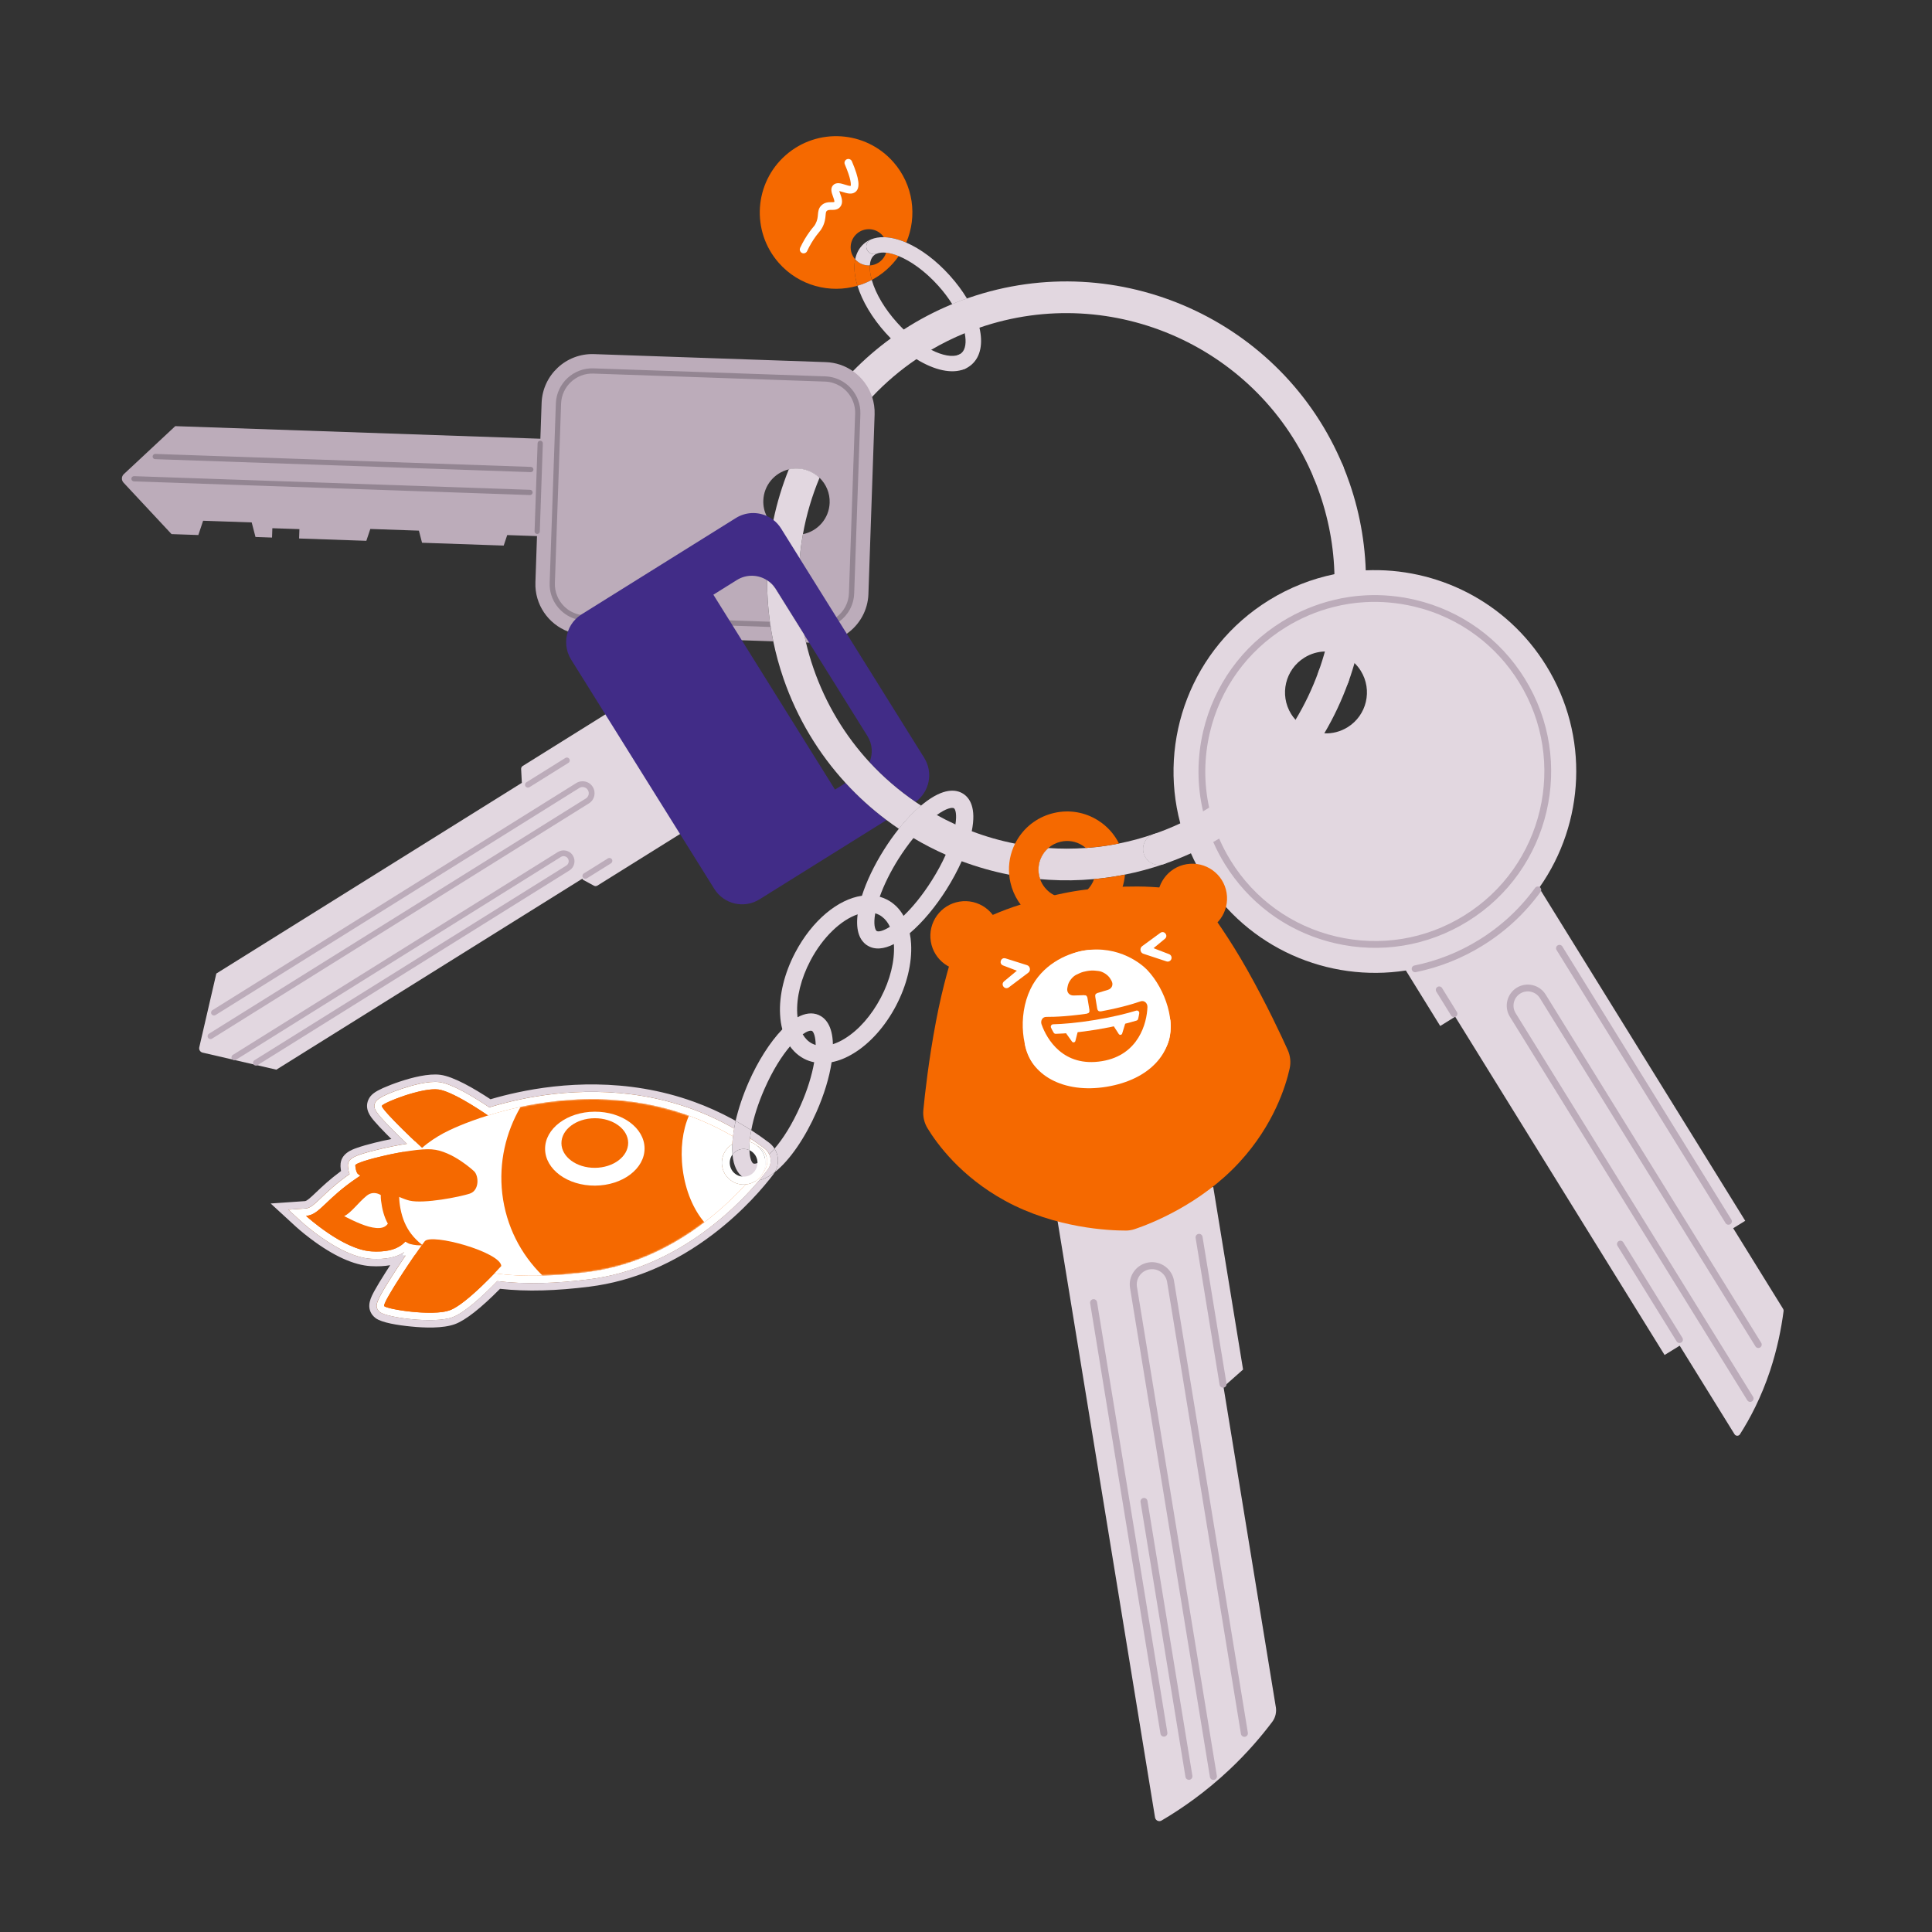 <?xml version="1.0" encoding="UTF-8"?><svg id="Layer_2" xmlns="http://www.w3.org/2000/svg" xmlns:xlink="http://www.w3.org/1999/xlink" viewBox="0 0 1278 1278"><rect x="0" y="0" width="1278" height="1278" fill="#333333" stroke="none"/><defs><style>.cls-1{fill:#412c87;}.cls-1,.cls-2,.cls-3,.cls-4,.cls-5,.cls-6,.cls-7{stroke-width:0px;}.cls-8{clip-path:url(#clippath);}.cls-2{fill:none;}.cls-9{mask:url(#mask);}.cls-3{fill:#938592;}.cls-4{fill:#f56900;}.cls-5{fill:#e2d7e0;}.cls-6{fill:#fff;}.cls-7{fill:#bcacba;}</style><mask id="mask" x="264.03" y="727.06" width="242.76" height="116.82" maskUnits="userSpaceOnUse"><g id="mask0_605_1076"><path class="cls-6" d="M264.9,799.55c-5.05-26.44,12.8-41.4,28.33-49.87,15.52-8.48,122.62-55.06,213.56,17.04,0,0-43.38,65.24-117.97,74.67-62.65,7.92-88.3-4.9-101.53-12.55-12.63-7.31-19.72-15.38-22.38-29.28h0Z"/></g></mask><clipPath id="clippath"><rect class="cls-2" x="605.95" y="582.48" width="245.6" height="232.83" transform="translate(-103.96 127.82) rotate(-9.36)"/></clipPath></defs><g id="Layer_1-2"><path class="cls-2" d="M268.93,827.15c-.43.34-.87.66-1.32.96l-1.76,2.33,2.47-.04c.65-.95,1.28-1.88,1.89-2.76-.44-.17-.87-.29-1.28-.49ZM0,0v1278h1278V0H0ZM511.64,776.72c-6.24,8.23-19.7,24.3-39.8,39.6-25.51,19.44-53.04,31.15-81.78,34.78-10.9,1.38-21.28,2.22-30.93,2.48-10.09.29-19.6-.07-28.37-1.04-12.8,12.94-22.81,20.78-29.84,23.38-7.95,2.91-20.21,2.46-29.11,1.55-8.4-.81-19.27-2.47-23.38-5.57-.79-.6-1.51-1.3-2.13-2.08-4.23-5.72-.88-11.78,1.55-16.23,1.68-3.04,4.1-7.05,7.19-11.9.99-1.58,2.03-3.17,3.07-4.77-3.81.68-8.07.89-12.75.63-11.32-.64-24.76-6.73-39.99-18.2-5.68-4.28-9.41-7.73-9.58-7.86l-16.75-15.39,22.67-1.57c1.34-.12,3.57-2.18,7.4-5.82,3.89-3.71,8.95-8.51,16.48-14.08-.22-1.37-.32-2.57-.37-3.41l.02-.07.02-.03c-.23-7.93,7.54-10.66,10.87-11.82,3.02-1.06,7.1-2.26,11.78-3.4,3.64-.93,7.34-1.72,10.98-2.44-1.31-1.31-2.6-2.6-3.85-3.87-3.17-3.23-5.66-5.91-7.39-7.94-2.39-2.76-6.77-7.95-3.97-14.18,1.55-3.5,4.59-5.4,9.59-7.71,3.2-1.42,7.18-2.97,11.26-4.32,7.9-2.63,18.97-5.52,26.82-4.45,8.7,1.17,22.1,8.92,33.09,16.15,5.88-1.73,11.89-3.24,17.89-4.52,28.56-6.12,72.01-9.99,116.7,6.2,8.76,3.17,17.34,7.02,25.65,11.54.65.37,1.29.69,1.92,1.08-.38,1.73-.72,3.41-1.01,5.08-9.09-5.19-18.52-9.56-28.23-13.08-43.6-15.81-86.06-12.03-113.99-6.05-6.62,1.41-13.27,3.13-19.74,5.1-9.33-6.27-24.28-15.51-32.94-16.67-7.3-1-18.56,2.24-24.63,4.27-16.12,5.37-17.4,8.19-17.94,9.39-1.55,3.51.08,6.15,10.43,16.68,3.46,3.53,7.21,7.2,10.61,10.44-6.25.93-13.29,2.36-20.08,4.05-14.33,3.53-19.08,5.56-18.95,10.36.03.71.18,3.23,1.09,5.61-8.84,6.23-14.49,11.59-18.74,15.64-5.04,4.82-7.4,6.94-10.41,7.14l-11.34.79,8.38,7.68c.14.14,3.7,3.43,9.2,7.57,9.91,7.47,24.46,16.53,37.3,17.23,9.45.54,16.61-.92,22-4.56l-1.76,2.33,2.47-.04c-2.9,4.28-6.13,9.19-9.15,13.93-10.67,16.79-11.27,19.4-8.92,22.54.31.44.69.8,1.12,1.13,4.75,3.58,35.86,7.72,47.85,3.34,8.18-3.01,20.35-14.3,29.69-23.93,9.24,1.15,19.31,1.57,30.08,1.27,9.47-.23,19.73-1.08,30.45-2.43,27.89-3.51,54.62-14.9,79.44-33.81,14.91-11.35,26.11-23.17,33.29-31.69,2.26-2.69,4.13-5.06,5.58-6.99,2.29-3.03,2.58-6.95,1.07-10.19-.66-1.46-1.68-2.79-3.07-3.84-3.13-2.36-6.34-4.61-9.6-6.75.17-1.72.47-3.51.8-5.35,3.99,2.56,7.89,5.3,11.74,8.2l.03.02c1.49,1.12,2.69,2.47,3.63,3.94,2.91,4.64,3.09,10.66.22,15.54-.28.48-.58.93-.93,1.39ZM268.93,827.15c-.43.34-.87.66-1.32.96l-1.76,2.33,2.47-.04c.65-.95,1.28-1.88,1.89-2.76-.44-.17-.87-.29-1.28-.49Z"/><path class="cls-5" d="M875.79,456.02c-3.57-2.69-5.15-7.48-3.55-11.91,13.79-38.33,14.05-79,.74-117.58-1.21-3.51-2.52-6.96-3.92-10.35-2.21-5.35.32-11.48,5.67-13.68,5.34-2.22,11.46.33,13.68,5.66,1.56,3.78,3.03,7.63,4.37,11.55,14.67,42.53,14.37,89.24-.83,131.5-1.96,5.44-7.96,8.26-13.4,6.31-1.01-.37-1.94-.87-2.76-1.49Z"/><path class="cls-5" d="M1170.9,906.68c4.75-14.38,7.42-27.87,8.93-39.45.07-.47-.04-.96-.31-1.4l-33.03-53.37,7.96-4.91-135.06-218.2-.03-.02-1.22-2.01c.14-.18.25-.33.36-.53,29.66-42.27,33.14-99.87,4.25-146.55-26.31-42.52-72.63-65.04-119.28-62.97-6.94.29-13.89,1.13-20.81,2.56-14.91,3.06-29.58,8.76-43.29,17.24-51.13,31.66-73.36,92.29-58.62,147.55,1.79,6.7,4.11,13.36,7.04,19.84,2.39,5.43,5.21,10.77,8.43,15.97,29.04,46.91,82.47,69.51,133.75,61.55l22.72,36.71,9.46-5.88.02-.03.43-.24.06.13,138.45,223.65,9.99-6.16,36.26,58.55c.81,1.33,2.74,1.38,3.59.09,6.75-10.57,14.09-24.49,19.95-42.1ZM876.04,485.1c-7.16-.28-14.1-3.41-19.06-8.96-1.06-1.16-2.05-2.47-2.91-3.84-7.85-12.72-3.94-29.41,8.8-37.29,4.22-2.62,8.88-3.94,13.53-4.06,7.18-.19,14.29,2.51,19.59,7.67,1.57,1.5,2.98,3.21,4.17,5.15,7.88,12.74,3.96,29.43-8.77,37.31-4.8,2.95-10.12,4.25-15.35,4.02Z"/><path class="cls-7" d="M1008.65,448.94c-16.41-26.48-42.14-45.02-72.45-52.14-10.95-2.57-22-3.56-32.89-2.99-7.11.36-14.16,1.37-21.04,3.08-11.95,2.88-23.47,7.65-34.18,14.28-26.49,16.36-45,42.12-52.16,72.43-4.18,17.74-4.14,35.81-.13,53.04,1.6,6.96,3.86,13.74,6.75,20.34,2.2,5.04,4.78,9.96,7.75,14.73,7.76,12.52,17.58,23.26,29.01,31.87,12.74,9.59,27.47,16.5,43.43,20.27,30.33,7.14,61.62,2.04,88.11-14.36,54.69-33.81,71.66-105.85,37.8-160.53ZM968.48,605.67c-25.47,15.76-55.53,20.66-84.7,13.79-29.14-6.85-53.9-24.65-69.66-50.12-2.92-4.73-5.49-9.61-7.64-14.61-2.87-6.67-5.1-13.54-6.64-20.54-3.54-16.15-3.43-33.02.46-49.57,6.87-29.17,24.69-53.91,50.17-69.67,9.87-6.1,20.44-10.57,31.39-13.36,6.91-1.8,14.01-2.89,21.19-3.28,10.64-.6,21.43.36,32.11,2.85,15.39,3.62,29.51,10.26,41.76,19.49,10.99,8.28,20.46,18.59,27.9,30.63,32.55,52.57,16.25,121.85-36.35,154.38Z"/><path class="cls-7" d="M960.46,672.38c-.21-.16-.41-.37-.56-.61l-9.79-15.82c-.65-1.06-.33-2.44.72-3.09,1.06-.65,2.45-.33,3.09.73l9.79,15.82c.65,1.06.33,2.44-.72,3.09-.81.5-1.81.43-2.53-.11Z"/><path class="cls-7" d="M1109.64,887.94c-.22-.16-.41-.37-.56-.61l-39.12-63.2c-.65-1.06-.33-2.44.72-3.09,1.06-.65,2.43-.34,3.09.72l39.12,63.2c.65,1.06.33,2.44-.72,3.09-.81.5-1.81.43-2.53-.11Z"/><path class="cls-7" d="M1142.03,809.71c-.21-.16-.41-.36-.56-.61l-111.81-180.66c-.65-1.06-.33-2.44.72-3.09,1.05-.65,2.43-.35,3.09.72l111.81,180.66c.65,1.06.33,2.44-.72,3.09-.81.5-1.81.43-2.53-.11Z"/><path class="cls-7" d="M1156.38,926.89c-.21-.16-.41-.36-.56-.61l-157.05-253.72c-4.04-6.53-2.01-15.13,4.51-19.17,3.16-1.96,6.9-2.57,10.52-1.72,3.61.86,6.69,3.07,8.65,6.23l142.57,230.35c.65,1.06.33,2.44-.72,3.09-1.05.65-2.43.34-3.09-.72l-142.58-230.35c-1.33-2.15-3.42-3.65-5.86-4.22-2.46-.58-4.99-.16-7.13,1.16-4.43,2.74-5.79,8.57-3.06,12.99l157.05,253.72c.65,1.06.33,2.44-.72,3.09-.81.5-1.81.43-2.53-.11Z"/><path class="cls-7" d="M934.72,642.66c-.42-.32-.73-.79-.85-1.34-.24-1.21.54-2.4,1.75-2.65,15.14-3.08,29.54-8.8,42.79-17,14.59-9.03,27.05-20.58,37.03-34.33.73-1,2.15-1.22,3.15-.49.98.73,1.2,2.13.48,3.12-10.32,14.21-23.21,26.17-38.3,35.51-13.71,8.49-28.6,14.4-44.25,17.59-.65.13-1.3-.04-1.8-.41Z"/><path class="cls-5" d="M869.06,316.18c-35.77-86.13-132.9-129.79-221.17-99.42-.03.01-.07.02-.1.03-3.27,1.12-6.48,2.35-9.64,3.64-7.73,3.17-15.12,6.84-22.16,10.97-3.34,1.94-6.6,4-9.77,6.16-10.78,7.28-20.58,15.68-29.33,24.95-2.7,2.86-5.31,5.81-7.79,8.85h0c-1.21,1.45-2.35,2.9-3.5,4.37-9.57,12.37-17.44,25.92-23.45,40.3-3.77-3.64-8.85-5.96-14.51-6.16-2.02-.07-3.98.13-5.83.59,8.07-20.07,19.38-38.79,33.53-55.31.77-.9,1.54-1.77,2.33-2.65,2.1-2.38,4.29-4.72,6.53-7,7.68-7.85,16.06-15.11,25.08-21.66,2.79-2.03,5.64-3.98,8.55-5.86,10.02-6.49,20.73-12.14,32.08-16.82,3.2-1.32,6.45-2.57,9.75-3.72.43-.16.87-.31,1.31-.47,98.74-34.04,207.44,14.79,247.44,111.18.09.22.18.44.26.67,1.75,5.17-.79,10.89-5.92,13.01-5.34,2.21-11.47-.32-13.68-5.66Z"/><path class="cls-5" d="M769.43,571.72c-8.37,2.87-16.83,5.14-25.28,6.82-1.1.23-2.21.43-3.32.63-5.35.97-10.71,1.73-16.06,2.24-.35.03-.69.07-1.04.09-10.06.94-20.1,1.08-30.01.47-1.91-.13-3.8-.26-5.71-.44-.23-.68-.43-1.36-.59-2.07-1.12-4.94-.27-10.01,2.43-14.29,1-1.59,2.21-3.01,3.59-4.21,8.21.58,16.49.57,24.82-.02,4.83-.35,9.66-.89,14.51-1.65,2.48-.39,4.95-.82,7.42-1.33,7.71-1.54,15.41-3.62,23.05-6.26-5.46,1.89-8.36,7.84-6.48,13.32.7,2.04,1.98,3.73,3.59,4.94,2.52,1.9,5.85,2.62,9.08,1.74Z"/><path class="cls-5" d="M687.42,579.47c.16.7.36,1.38.59,2.07-3.5-.31-6.99-.72-10.45-1.23-3.35-.48-6.69-1.05-10-1.71-10.73-2.11-21.23-5.11-31.41-8.91h-.01c-3.56-1.34-7.07-2.77-10.54-4.31-7.35-3.24-14.49-6.93-21.39-11.03-3.28-1.95-6.5-3.98-9.65-6.12l.02-.02c4.8-5.99,9.78-11.22,14.69-15.32,3.41,2.21,6.88,4.29,10.43,6.25h0c4.01,2.23,8.11,4.3,12.3,6.2,3.54,1.63,7.15,3.12,10.79,4.5,9.28,3.53,18.87,6.28,28.68,8.22,4.45.88,8.94,1.58,13.45,2.12,2.83.33,5.67.59,8.52.79-1.38,1.2-2.59,2.62-3.59,4.21-2.7,4.28-3.55,9.35-2.43,14.29Z"/><path class="cls-5" d="M770.08,571.51c-.22.07-.43.13-.65.21-3.23.88-6.56.16-9.08-1.74-1.61-1.22-2.89-2.9-3.59-4.94-1.88-5.47,1.02-11.43,6.48-13.32,5.48-1.88,11.43,1.02,13.32,6.48,1.88,5.47-1.02,11.43-6.48,13.32Z"/><path class="cls-5" d="M806.49,554.72c-1.3.76-2.62,1.52-3.94,2.26-4.79,2.69-9.72,5.18-14.77,7.48-5.76,2.62-11.66,4.97-17.71,7.06-.22.07-.43.13-.65.21-3.23.88-6.56.16-9.08-1.74-1.61-1.22-2.89-2.9-3.59-4.94-1.88-5.47,1.02-11.43,6.48-13.32,6-2.07,11.84-4.44,17.51-7.09,5.17-2.42,10.2-5.06,15.07-7.94,1.35-.8,2.7-1.63,4.04-2.47,23.31-14.62,42.85-34.46,57.13-58.08,6.06-10.03,11.18-20.75,15.24-32.03,1.95-5.44,7.95-8.26,13.39-6.31,5.43,1.98,8.27,7.96,6.31,13.39-4.27,11.91-9.62,23.24-15.9,33.9-16.96,28.79-40.84,52.66-69.55,69.62Z"/><path class="cls-5" d="M592.74,665.22c7.13-13.59,10.65-28.09,9.94-40.9-.14-2.48-.43-4.83-.9-7.04-.81-4.32-2.2-8.14-4.09-11.46-2.63-4.68-6.29-8.28-10.8-10.67-1.59-.83-3.26-1.49-4.96-1.96-3.75-1.06-7.71-1.26-11.78-.66-15.76,2.27-32.95,16.28-44.19,37.73-7.11,13.56-10.67,28.12-9.94,40.9.19,3.49.67,6.75,1.49,9.73,1.11,4.3,2.84,8.1,5.08,11.27,1.66,2.29,3.54,4.28,5.73,5.92,1.1.83,2.27,1.59,3.51,2.24,2.13,1.12,4.4,1.91,6.76,2.35,3.65.77,7.55.77,11.54-.04,4.79-.9,9.72-2.91,14.66-5.95,10.91-6.68,20.83-17.88,27.97-31.47ZM558.82,687.02c-2.7,1.67-5.36,2.89-7.86,3.7-4.15,1.34-8.03,1.52-11.38.52-.86-.25-1.71-.56-2.51-1-2.48-1.3-4.51-3.36-6.09-6.08-1.78-2.99-2.93-6.8-3.4-11.26-.11-.77-.18-1.58-.22-2.38-.6-10.75,2.5-23.2,8.69-35,8.16-15.59,20.33-27,31.27-30.68,4.16-1.41,8.12-1.7,11.64-.7.91.28,1.79.62,2.65,1.07.67.34,1.3.78,1.89,1.23,2.13,1.61,3.87,3.84,5.16,6.62,1.43,3.13,2.36,6.97,2.64,11.41.02.14.02.3.02.46.6,10.8-2.47,23.22-8.66,35.02-6.19,11.8-14.64,21.42-23.84,27.06Z"/><path class="cls-5" d="M550.96,690.72c-.29-12.5-5.12-17.42-9.38-19.3-4.33-1.89-9.1-1.17-14,1.49-3.35,1.83-6.75,4.58-10.08,7.99-8.3,8.56-16.3,21.38-22.27,34.96-3.82,8.72-6.74,17.47-8.63,25.58,3.51,1.97,6.97,4.01,10.35,6.19,1.54-8.34,4.55-17.75,8.69-27.19,5.58-12.71,11.6-21.98,16.93-28.27,3.12-3.65,6-6.31,8.41-8,2.86-2.04,5.06-2.71,6.23-2.19,1.06.79,2.27,3.72,2.36,9.27.07,1.41.01,2.98-.11,4.7-.18,2.16-.46,4.4-.89,6.74-1.49,8.66-4.54,18.48-8.91,28.35-5.72,13.04-11.9,22.48-17.31,28.75,2.91,4.64,3.09,10.66.22,15.54,10.12-7.99,20.28-23.29,27.49-39.72,5.05-11.41,8.54-22.88,10.05-32.97.32-2.01.55-3.93.7-5.83.17-2.21.2-4.24.15-6.09ZM507.09,765.23h0c-.36.33-.75.64-1.09.93l-.02.02c-1.89,1.55-3.51,2.58-4.88,3.12-1.19.51-2.15.6-2.76.34-1.03-.49-2.38-3.24-2.59-8.79-2.63-1.22-5.67-1.09-8.16.25-1.14.6-2.19,1.46-3.02,2.56t-.04.05c.69,7.81,3.37,12.16,6.32,14.54.11.13.24.22.37.32.85.64,1.69,1.12,2.55,1.48,1.98.89,4.09,1.19,6.27,1.02.69-.05,1.41-.15,2.14-.32,2.26-2.69,4.13-5.06,5.58-6.99,2.29-3.03,2.58-6.95,1.07-10.19-.58.61-1.16,1.17-1.73,1.66Z"/><path class="cls-5" d="M626.14,588.28c3.89-6.18,7.27-12.48,10.02-18.58h-.01s0-.02.02-.03c2.84-6.34,4.98-12.56,6.27-18.17.13-.56.23-1.1.36-1.66h0c3.16-15.5-1.34-22.08-5.75-24.83-4.56-2.87-12.79-4.06-26.2,6.57-.51.41-1.05.86-1.58,1.3h0c-4.91,4.12-9.89,9.34-14.69,15.34l-.02.02c-3.43,4.29-6.75,8.96-9.86,13.92-6.48,10.3-11.53,20.87-14.55,30.39-.71,2.22-1.32,4.36-1.78,6.43-.48,2.13-.82,4.09-1.06,5.88-1.44,11.56,1.9,17.22,5.57,19.99.31.24.62.41.89.58,4.89,3.08,11,2.41,17.53-.92,3.41-1.75,6.97-4.18,10.5-7.2,8.57-7.23,17.2-17.72,24.34-29.02ZM588.66,613.08c-4.4,2.73-7.57,3.53-8.82,2.73-1.06-.94-2.15-4.47-.88-11.66.14-.81.31-1.74.52-2.67.62-2.63,1.42-5.41,2.46-8.29,2.79-7.86,7.03-16.49,12.37-24.98,3.16-4.99,6.51-9.66,9.92-13.85h0c4.53-5.57,9.19-10.31,13.7-13.88.61-.5,1.18-.95,1.77-1.34h0c6.18-4.55,10.16-5.21,11.36-4.47,1.03.78,1.97,4.23.94,10.66-.13,1.14-.37,2.32-.66,3.6-1.15,5.05-3.1,10.64-5.73,16.43l-.02.02c-2.46,5.52-5.54,11.2-9.09,16.83-6.58,10.46-13.14,18.2-18.82,23.62-3.37,3.17-6.43,5.59-9.04,7.24Z"/><path class="cls-4" d="M278.69,818.74l2.6,2.23,7.41,5.59-8.87.44c-.32.02-.61.02-.91.02l-6.49.03,6.26-8.31Z"/><path class="cls-6" d="M288.84,822.63l-3.78-2.85-1.52-1.14-.21-.16-5.18-4.21-3.72,4.8-.37.47-.3.39-2.23,2.97-3.92,5.21-1.76,2.33,2.47-.04,5.99-.1,4.69-.07c.35-.01.68-.01,1.02-.03l8.82-.49,8.75-.49-8.75-6.59ZM278.9,823.79l.12-.15.04-.05.07-.1.04-.05.03-.03.24.19c.07.06.14.12.22.18-.13.01-.26.01-.39.01-.13.01-.25.01-.37.01h0Z"/><path class="cls-4" d="M508.82,763.57c-.66-1.46-1.68-2.79-3.07-3.84-3.13-2.36-6.34-4.61-9.6-6.75-.12.8-.19,1.59-.27,2.34,1.67.45,3.25,1.24,4.69,2.32.15.12.31.23.44.37.69.32,1.36.71,2.01,1.19.18.13.36.28.53.43.36.31.7.63,1.02.98.13.14.26.29.38.45.09.1.17.2.25.31.14.18.27.37.39.55.21.31.4.62.56.94.12.22.23.44.33.66.25.56.45,1.13.6,1.72.2.72.33,1.46.38,2.21.02.4.03.79,0,1.19,0,.29-.03.59-.07.88,0,.07,0,.15-.03.22-.01.08-.02.15-.03.22,0,.03,0,.05,0,.08-.02.16-.06.32-.09.47,0,.03-.01.06-.02.08-.02.11-.05.23-.08.34-.07.29-.15.57-.25.85-.08.22-.16.44-.25.66-.01.03-.02.05-.03.07-.1.26-.23.52-.36.78,0,.02-.02.03-.03.05-.13.27-.29.54-.46.8-.16.27-.34.53-.53.78-.08.1-.14.18-.24.26-.42.93-.93,1.83-1.57,2.68-.97,1.28-2.1,2.36-3.39,3.21-2.02,1.41-4.41,2.23-6.82,2.43-.15.04-.33.07-.49.07-3.28.19-6.68-.76-9.5-2.89-6.35-4.77-7.62-13.83-2.85-20.17,1.13-1.49,2.49-2.72,4.02-3.62.04-.7.09-1.46.14-2.23.1-.97.16-1.97.32-2.98.18-1.68.44-3.41.74-5.16-9.09-5.19-18.52-9.56-28.23-13.08-43.6-15.81-86.06-12.03-113.99-6.05-6.62,1.41-13.27,3.13-19.74,5.1-9.33-6.27-24.28-15.51-32.94-16.67-7.3-1-18.56,2.24-24.63,4.27-16.12,5.37-17.4,8.19-17.94,9.39-1.55,3.51.08,6.15,10.43,16.68,3.46,3.53,7.21,7.2,10.61,10.44-6.25.93-13.29,2.36-20.08,4.05-14.33,3.53-19.08,5.56-18.95,10.36.03.71.18,3.23,1.09,5.61-8.84,6.23-14.49,11.59-18.74,15.64-5.04,4.82-7.4,6.94-10.41,7.14l-11.34.79,8.38,7.68c.14.14,3.7,3.43,9.2,7.57,9.91,7.47,24.46,16.53,37.3,17.23,9.45.54,16.61-.92,22-4.56.45-.3.89-.62,1.32-.96.41.2.84.32,1.28.49-.61.88-1.24,1.81-1.89,2.76-2.9,4.28-6.13,9.19-9.15,13.93-10.67,16.79-11.27,19.4-8.92,22.54.31.44.69.8,1.12,1.13,4.75,3.58,35.86,7.72,47.85,3.34,8.18-3.01,20.35-14.3,29.69-23.93,9.24,1.15,19.31,1.57,30.08,1.27,9.47-.23,19.73-1.08,30.45-2.43,27.89-3.51,54.62-14.9,79.44-33.81,14.91-11.35,26.11-23.17,33.29-31.69,2.26-2.69,4.13-5.06,5.58-6.99,2.29-3.03,2.58-6.95,1.07-10.19Z"/><path class="cls-6" d="M279.44,823.6l-.24-.19h-.01s-.02.02-.02.03h0s-.03,0-.03.04h0s0,.01,0,.01t-.03.05s-.04.01-.03.04h0s-.01.01-.01.01t-.03.05l-.12.15h0c.1.01.21.01.32,0,.14,0,.29,0,.43-.01-.08-.07-.14-.12-.21-.18ZM279.44,823.6l-.24-.19h-.01s-.02.02-.02.03h0s-.03,0-.03.04h0s0,.01,0,.01t-.03.05s-.04.01-.03.04h0s-.01.01-.01.01t-.03.05l-.12.15h0c.1.01.21.01.32,0,.14,0,.29,0,.43-.01-.08-.07-.14-.12-.21-.18ZM279.44,823.6l-.24-.19h-.01s-.02.02-.02.03h0s-.03,0-.03.04h0s0,.01,0,.01t-.03.05s-.04.01-.03.04h0s-.01.01-.01.01t-.03.05l-.12.15h0c.1.01.21.01.32,0,.14,0,.29,0,.43-.01-.08-.07-.14-.12-.21-.18ZM279.44,823.6l-.24-.19h-.01s-.02.02-.02.03h0s-.03,0-.03.04h0s0,.01,0,.01t-.03.05s-.04.01-.03.04h0s-.01.01-.01.01t-.03.05l-.12.15h0c.1.01.21.01.32,0,.14,0,.29,0,.43-.01-.08-.07-.14-.12-.21-.18ZM279.44,823.6l-.24-.19h-.01s-.02.02-.02.03h0s-.03,0-.03.04h0s0,.01,0,.01t-.03.05s-.04.01-.03.04h0s-.01.01-.01.01t-.03.05l-.12.15h0c.1.01.21.01.32,0,.14,0,.29,0,.43-.01-.08-.07-.14-.12-.21-.18ZM279.44,823.6l-.24-.19h-.01s-.02.02-.02.03h0s-.03,0-.03.04h0s0,.01,0,.01t-.03.05s-.04.01-.03.04h0s-.01.01-.01.01t-.03.05l-.12.15h0c.1.01.21.01.32,0,.14,0,.29,0,.43-.01-.08-.07-.14-.12-.21-.18ZM279.44,823.6l-.24-.19h-.01s-.02.02-.02.03h0s-.03,0-.03.04h0s0,.01,0,.01t-.03.05s-.04.01-.03.04h0s-.01.01-.01.01t-.03.05l-.12.15h0c.1.01.21.01.32,0,.14,0,.29,0,.43-.01-.08-.07-.14-.12-.21-.18ZM279.44,823.6l-.24-.19h-.01s-.02.02-.02.03h0s-.03,0-.03.04h0s0,.01,0,.01t-.03.05s-.04.01-.03.04h0s-.01.01-.01.01t-.03.05l-.12.15h0c.1.01.21.01.32,0,.14,0,.29,0,.43-.01-.08-.07-.14-.12-.21-.18ZM279.44,823.6l-.24-.19h-.01s-.02.02-.02.03h0s-.03,0-.03.04h0s0,.01,0,.01t-.03.05s-.04.01-.03.04h0s-.01.01-.01.01t-.03.05l-.12.15h0c.1.01.21.01.32,0,.14,0,.29,0,.43-.01-.08-.07-.14-.12-.21-.18ZM279.44,823.6l-.24-.19h-.01s-.02.02-.02.03h0s-.03,0-.03.04h0s0,.01,0,.01t-.03.05s-.04.01-.03.04h0s-.01.01-.01.01t-.03.05l-.12.15h0c.1.01.21.01.32,0,.14,0,.29,0,.43-.01-.08-.07-.14-.12-.21-.18ZM279.44,823.6l-.24-.19h-.01s-.02.02-.02.03h0s-.03,0-.03.04h0s0,.01,0,.01t-.03.05s-.04.01-.03.04h0s-.01.01-.01.01t-.03.05l-.12.15h0c.1.01.21.01.32,0,.14,0,.29,0,.43-.01-.08-.07-.14-.12-.21-.18ZM508.82,763.57c-.66-1.46-1.68-2.79-3.07-3.84-3.13-2.36-6.34-4.61-9.6-6.75-.12.8-.19,1.59-.27,2.34,1.67.45,3.25,1.24,4.69,2.32.15.12.31.23.44.37.69.32,1.36.71,2.01,1.19.18.13.36.28.53.43.36.31.7.63,1.02.98.13.14.26.29.38.45.09.1.17.2.25.31.14.18.27.37.39.55.21.31.4.62.56.94.12.22.23.44.33.66.25.56.45,1.13.6,1.72.2.72.33,1.46.38,2.21.02.4.03.79,0,1.19,0,.29-.03.59-.07.88,0,.07,0,.15-.03.22-.01.08-.02.15-.03.22,0,.03,0,.05,0,.08-.02.16-.06.32-.09.47,0,.03-.01.06-.02.08-.02.11-.05.23-.08.34-.07.29-.15.57-.25.85-.08.22-.16.44-.25.66-.01.03-.02.05-.03.07-.1.26-.23.52-.36.78,0,.02-.02.03-.03.05-.13.27-.29.54-.46.8-.16.27-.34.53-.53.78-.08.1-.14.18-.24.26-.42.93-.93,1.83-1.57,2.68-.97,1.28-2.1,2.36-3.39,3.21-2.02,1.41-4.41,2.23-6.82,2.43-6.69,7.4-15.88,16.34-27.29,25.02-19.47,14.84-45.46,28.88-77.09,32.88-11.13,1.41-21.06,2.14-29.98,2.39-12.46.35-22.89-.29-31.7-1.53l-.02-.02-.12.15c-.61.62-1.29,1.32-2,2.04-.24.24-.48.49-.73.74-.52.53-1.04,1.06-1.59,1.62-.3.29-.61.59-.92.9-.52.51-1.05,1.03-1.6,1.56-.43.43-.86.85-1.29,1.27-.42.39-.84.79-1.26,1.19-.26.24-.52.49-.79.73-.17.15-.34.31-.51.46-.02.03-.03.04-.04.06-.03.03-.06.05-.08.07-.01.01-.03.02-.04.03-.12.11-.23.22-.35.33-.7.65-1.4,1.29-2.11,1.92-.35.32-.71.63-1.06.94-.53.47-1.07.93-1.6,1.38-.41.36-.83.71-1.24,1.05-1.89,1.57-3.76,3.02-5.54,4.28-.19.14-.38.27-.56.4-.04.02-.07.04-.11.06-.26.17-.52.35-.78.52-.03.02-.05.04-.08.06-.05.04-.11.07-.17.1-.09.06-.18.12-.28.18v.02s-.05.02-.07.03c-.1.06-.21.12-.31.19-.04.02-.07.04-.1.07-.27.16-.53.33-.78.46-.24.14-.45.27-.66.39-.04.01-.08.03-.12.05l-.36.18s-.06.03-.08.03c-.04.03-.08.05-.12.08h-.01s-.06.04-.1.07c-.11.05-.22.11-.32.15-.13.06-.26.12-.38.18-.08.03-.15.06-.23.1-.37.16-.76.31-1.11.45-.68.23-1.44.45-2.25.65-.39.1-.78.19-1.19.27-.04,0-.08.01-.12.02-.44.11-.9.17-1.37.22-.06,0-.12,0-.19.02-.89.12-1.82.21-2.78.28-1.02.07-2.07.13-3.17.15-.82.02-1.64.05-2.47.02-1.94,0-3.94-.07-5.93-.18-1.76-.1-3.53-.25-5.27-.42-.35-.03-.7-.07-1.04-.11-.72-.08-1.43-.16-2.13-.25-.3-.03-.6-.07-.9-.11-.28-.03-.56-.06-.84-.1-.26-.04-.52-.08-.78-.12-.04,0-.09-.01-.13-.02-.48-.07-.95-.15-1.41-.21-.3-.04-.59-.08-.88-.13-.8-.11-1.55-.25-2.28-.39-.25-.04-.49-.09-.73-.14-.11-.02-.23-.05-.34-.07-.05-.01-.09-.01-.14-.02-.41-.08-.8-.16-1.18-.24-.07-.01-.15-.03-.22-.05-.09-.02-.19-.04-.28-.06-.51-.1-1-.22-1.45-.33-.41-.11-.78-.2-1.13-.31-.37-.08-.69-.2-.98-.29-.12-.04-.24-.08-.35-.11-.43-.14-.77-.29-1.02-.43-.06-.04-.12-.07-.17-.1-.01,0-.02,0-.02-.02-.1-.07-.17-.14-.21-.2l-.03-.02s-.05-.11-.05-.19v-.05s-.01-.02-.01-.03c0-.06.01-.12.02-.19,0-.15.05-.34.12-.53.05-.14.1-.28.15-.44.02-.05.04-.11.05-.17.05-.12.11-.24.16-.36.01-.01.01-.02.02-.03.01-.03.03-.06.04-.09.12-.23.22-.5.36-.77.02-.05.03-.09.05-.14.03-.06.06-.12.09-.18.09-.22.2-.43.32-.66.12-.27.29-.55.45-.87.09-.16.17-.32.27-.48.22-.4.46-.83.7-1.26.38-.66.78-1.35,1.2-2.08.04-.08.09-.16.14-.23.12-.21.25-.43.38-.65.24-.42.53-.85.8-1.33.16-.28.33-.57.51-.85.32-.53.65-1.06.99-1.61.17-.28.35-.57.53-.85.26-.42.52-.85.79-1.27.29-.46.58-.93.89-1.4.26-.42.53-.84.8-1.26.27-.42.54-.84.81-1.27.16-.24.32-.49.48-.73.22-.36.45-.71.67-1.05.43-.66.86-1.32,1.29-1.98.34-.53.69-1.05,1.04-1.57.92-1.39,1.83-2.76,2.73-4.09.42-.61.82-1.21,1.22-1.8.39-.59.78-1.17,1.17-1.73.33-.49.66-.97.98-1.44.03-.04.05-.07.08-.11.18-.25.35-.5.52-.75.19-.28.39-.56.58-.83.38-.54.74-1.07,1.09-1.58h0c.85-1.21,1.63-2.3,2.31-3.23-.41.01-.83.01-1.24-.01-.17.01-.34,0-.51-.01-.15,0-.29-.01-.43-.02-.58-.02-1.15-.07-1.71-.14-.24-.02-.47-.05-.71-.09-.32-.04-.64-.1-.95-.16-.18-.03-.35-.07-.52-.11-.18-.04-.37-.09-.55-.13-.09-.03-.2-.07-.29-.11-.04,0-.09,0-.13-.02-.07-.01-.13-.03-.19-.05-.04,0-.06-.01-.08-.03-.02,0-.04-.01-.06-.02-.2-.06-.39-.13-.57-.2-.18-.07-.36-.14-.53-.21-.35-.16-.67-.33-.99-.49-.04-.02-.07-.04-.11-.06-.25-.13-.48-.27-.71-.42-.03-.02-.06-.04-.09-.06-.11-.07-.23-.14-.34-.22h0c-.09.13-.21.25-.33.35t-.03.02c-.14.14-.26.25-.4.38-.11.12-.23.24-.36.36-.12.12-.25.23-.37.34-.16.17-.36.32-.57.47-.05.04-.1.08-.15.12-.1.09-.21.19-.32.25-.11.08-.22.16-.34.24-.04.03-.08.05-.13.08-.11.07-.23.15-.35.23-.1.06-.2.13-.3.2-.1.08-.2.14-.3.19-.12.06-.23.13-.34.18-.45.27-.94.54-1.43.77-.14.07-.29.14-.43.2-.11.06-.23.11-.35.15-.5.21-1.02.41-1.58.6-.29.11-.6.21-.93.29-.25.08-.51.14-.78.21-.43.1-.87.21-1.33.3-.24.06-.49.11-.74.15-.13.02-.27.05-.41.06-.32.05-.64.1-.97.14-.18.03-.37.05-.55.07-.67.09-1.37.15-2.09.2-.11.01-.22.01-.33.02-.05,0-.11,0-.16.01-.11.02-.24.02-.35.03-.16.01-.34.01-.52.01h-.04c-.16.01-.33.01-.5.01h-.25c-.17.01-.35.01-.53.01-.14.01-.28.01-.42.01-.36,0-.73,0-1.11,0-.72-.02-1.43-.03-2.2-.09-.52-.03-1.05-.08-1.59-.15-.67-.07-1.35-.18-2.03-.3-.3-.05-.6-.11-.9-.17t-.02-.01c-.61-.12-1.23-.27-1.85-.44-.23-.06-.47-.12-.7-.19-.3-.08-.6-.17-.9-.26-.39-.12-.78-.25-1.16-.38-.46-.14-.92-.3-1.39-.48-.34-.12-.69-.25-1.04-.39-1.71-.66-3.41-1.41-5.1-2.24-.7-.34-1.39-.7-2.08-1.07-.41-.21-.81-.42-1.2-.63-.07-.03-.14-.06-.2-.11-.18-.09-.35-.18-.54-.27-.47-.28-.95-.54-1.42-.82-.3-.18-.59-.35-.88-.52-.44-.26-.88-.52-1.31-.79-.72-.44-1.43-.88-2.12-1.33-1.62-1.05-3.17-2.11-4.64-3.14-.63-.44-1.22-.88-1.81-1.33-1.81-1.28-3.47-2.57-4.87-3.7-.33-.25-.64-.48-.93-.74-.11-.09-.23-.18-.34-.26-.22-.17-.43-.34-.62-.51-.1-.09-.19-.17-.28-.25-.37-.3-.7-.57-1.01-.82-.1-.09-.2-.17-.3-.25-.33-.28-.63-.53-.89-.76-.13-.13-.26-.25-.38-.36-.47-.41-.78-.68-.91-.79-.02-.01-.04-.02-.05-.04v-.02c.27-.02.54-.05.81-.09.22-.03.44-.07.65-.11.4-.08.78-.17,1.16-.3.16-.04.32-.1.48-.15,1.26-.45,2.46-1.12,3.67-1.99.17-.12.34-.24.51-.37.6-.45,1.22-.95,1.85-1.5.52-.45,1.04-.93,1.59-1.43,1.79-1.64,3.77-3.58,6.15-5.78.18-.18.37-.35.56-.52,2.55-2.34,5.56-4.96,9.26-7.79.8-.62,1.64-1.25,2.51-1.89.29-.22.58-.43.88-.64,1.36-.98,2.81-1.99,4.35-3.02.24-.16.48-.33.72-.48.24-.17.47-.32.71-.46-.29-.22-.57-.43-.84-.66-.26-.22-.51-.42-.76-.63-.03-.02-.06-.04-.08-.07-.03-.02-.05-.05-.08-.09-.02-.01-.04-.03-.05-.04-.07-.08-.14-.17-.2-.27-.17-.3-.33-.64-.46-1.01,0-.03-.03-.06-.04-.09-.04-.14-.09-.28-.13-.42s-.08-.28-.11-.42c-.09-.27-.15-.53-.2-.78-.03-.22-.06-.4-.1-.56-.08-.42-.13-.78-.18-1.14-.02-.22-.03-.4-.03-.55,0-.07-.01-.14-.01-.19,0-.03,0-.07.02-.11,0-.02.02-.05.04-.08.02-.05.07-.1.13-.16,0-.01.02-.02.03-.03.48-.47,1.73-1.06,3.54-1.72.21-.08.42-.16.65-.23.15-.06.31-.11.47-.16.45-.16.92-.31,1.42-.47.25-.08.5-.16.76-.24.31-.1.64-.2.97-.29.33-.1.67-.2,1.02-.3.34-.1.7-.2,1.06-.3.72-.21,1.47-.41,2.24-.61.39-.11.78-.21,1.18-.31.79-.21,1.61-.41,2.44-.61,1.03-.23,2.07-.49,3.14-.74,1.38-.32,2.79-.63,4.22-.93,1.29-.26,2.6-.53,3.91-.78.7-.14,1.4-.27,2.11-.4.68-.12,1.36-.24,2.04-.35.18-.03.37-.06.55-.09,1.74-.29,3.47-.54,5.14-.78.14-.03.29-.05.43-.07.05,0,.09-.02.13-.02.81-.12,1.61-.21,2.39-.3.98-.13,1.94-.23,2.87-.3.19-.02.38-.03.56-.04.18-.02.36-.03.54-.04.04-.01.07-.01.1-.01.07,0,.14-.01.22-.01.01-.01.03-.01.04-.01.3-.02.6-.04.89-.05-.06-.05-.12-.11-.18-.16-.11-.11-.23-.21-.35-.31-.03-.03-.06-.05-.09-.08-.02-.03-.03-.04-.05-.05-.13-.13-.27-.26-.41-.38t-.02-.01s0-.01,0-.01c-.05-.04-.09-.09-.14-.14-.44-.4-.89-.82-1.36-1.26-.18-.16-.35-.32-.53-.49-.11-.1-.21-.19-.32-.3-.04-.03-.09-.07-.14-.12-.3-.29-.61-.58-.93-.87-.32-.3-.64-.6-.97-.91-.1-.11-.2-.21-.31-.31-.1-.09-.21-.19-.32-.3-.57-.53-1.15-1.09-1.74-1.66l-.39-.39c-.14-.12-.27-.24-.4-.36-.97-.93-1.96-1.88-2.94-2.84-.34-.34-.69-.67-1.04-1.01-.35-.35-.69-.68-1.03-1.02-.12-.13-.24-.25-.36-.37-.23-.23-.46-.45-.7-.68-.55-.55-1.11-1.1-1.65-1.64-.35-.36-.7-.73-1.05-1.08-.09-.08-.17-.17-.26-.24-.13-.13-.25-.26-.38-.39-.2-.21-.4-.42-.59-.62-.04-.04-.07-.07-.11-.1-.03-.03-.07-.06-.1-.1-.07-.06-.14-.12-.19-.18l-.51-.54c-1.02-1.05-1.97-2.05-2.85-3-.18-.19-.36-.38-.52-.56s-.33-.36-.49-.54c-.11-.13-.22-.26-.33-.39-.03-.02-.05-.04-.05-.04-.12-.13-.24-.27-.36-.4-.11-.14-.22-.27-.33-.4-.22-.24-.44-.49-.63-.71-.03-.02-.05-.04-.06-.06-.07-.07-.14-.15-.19-.22-.04-.06-.09-.11-.13-.17-.09-.09-.17-.19-.24-.28-.07-.07-.12-.13-.17-.2-.12-.13-.22-.27-.32-.4-.21-.26-.4-.51-.56-.73-.09-.1-.17-.21-.23-.33-.03-.03-.05-.06-.06-.09-.02-.03-.04-.06-.05-.09-.03-.04-.06-.08-.09-.12-.19-.29-.32-.53-.39-.73-.02-.1-.04-.19-.05-.27t-.03-.06s0-.09.01-.12c.1-.29.67-.72,1.57-1.2.2-.11.41-.23.64-.35.08-.04.17-.09.26-.13.11-.06.22-.12.35-.19.04-.02.08-.04.12-.06.08-.04.17-.08.26-.12.16-.08.32-.16.47-.23.16-.07.33-.14.5-.21.29-.18.62-.29.99-.46.24-.11.49-.22.74-.34.26-.11.52-.22.79-.34,1.44-.61,3.06-1.24,4.78-1.87.33-.12.65-.24.98-.35.33-.12.66-.24,1.01-.36.17-.05.34-.11.52-.17.28-.1.56-.19.84-.29.46-.15.92-.3,1.39-.45.23-.08.45-.16.68-.24.24-.07.48-.15.72-.21.24-.07.48-.14.71-.21.47-.15.95-.29,1.43-.42.47-.14.94-.27,1.42-.39.11-.04.22-.07.34-.1.22-.06.43-.12.64-.17.63-.17,1.26-.33,1.9-.48.7-.17,1.41-.33,2.11-.48.9-.21,1.78-.38,2.64-.53l.77-.1c.22-.04.44-.07.66-.1.22-.03.43-.07.65-.09.24-.03.48-.06.72-.09.4-.05.78-.09,1.16-.11.2-.02.41-.03.6-.04.41-.04.8-.05,1.17-.05.48-.02.94-.02,1.39.01.12.01.23.02.34.03.2,0,.39.01.58.03.13,0,.25.02.37.03.08,0,.15,0,.23.02.09.02.18.03.27.05.13.02.27.04.41.07.14.03.28.06.41.1.26.05.53.11.8.18.29.07.58.14.88.23.16.04.32.09.48.15.04,0,.08.02.13.03h.01c.21.07.41.14.63.21.19.07.38.14.56.22.42.15.85.32,1.26.47.04.01.08.03.12.04.67.26,1.35.56,2.05.87.16.07.32.15.48.23.31.12.61.26.88.43.25.1.48.2.71.31.02,0,.03.01.05.02.21.11.42.21.64.32.31.15.62.31.93.46.2.1.41.2.61.31.25.12.49.24.74.38.49.24.98.51,1.46.78.75.41,1.49.82,2.23,1.24.14.07.27.14.41.22.4.22.8.44,1.15.67.46.27.92.54,1.37.81.24.14.48.28.73.41.47.3.95.59,1.42.88.23.14.47.29.7.43.7.4,1.38.84,2.03,1.25.23.15.45.3.67.44.22.15.44.29.65.43.35.23.68.43,1.03.66.16.1.33.2.49.31.09.05.17.1.25.16.08.05.16.11.23.17.27.16.53.34.78.49.21.13.41.27.61.39.06.04.12.08.19.12.32.21.63.43.93.63.3.2.59.4.87.59.07.04.14.09.21.13.44.29.85.55,1.2.82.04.03.08.06.12.09h.01c6.44-2.03,13.67-3.99,21.58-5.68,30.38-6.51,70.5-8.95,111.32,5.85,9.68,3.51,19.46,8.01,29.14,13.65.18-1.68.44-3.41.74-5.16-9.09-5.19-18.52-9.56-28.23-13.08-43.6-15.81-86.06-12.03-113.99-6.05-6.62,1.41-13.27,3.13-19.74,5.1-9.33-6.27-24.28-15.51-32.94-16.67-7.3-1-18.56,2.24-24.63,4.27-16.12,5.37-17.4,8.19-17.94,9.39-1.55,3.51.08,6.15,10.43,16.68,3.46,3.53,7.21,7.2,10.61,10.44-6.25.93-13.29,2.36-20.08,4.05-14.33,3.53-19.08,5.56-18.95,10.36.03.71.18,3.23,1.09,5.61-8.84,6.23-14.49,11.59-18.74,15.64-5.04,4.82-7.4,6.94-10.41,7.14l-11.34.79,8.38,7.68c.14.14,3.7,3.43,9.2,7.57,9.91,7.47,24.46,16.53,37.3,17.23,9.45.54,16.61-.92,22-4.56l-1.76,2.33,2.47-.04c-2.9,4.28-6.13,9.19-9.15,13.93-10.67,16.79-11.27,19.4-8.92,22.54.31.44.69.8,1.12,1.13,4.75,3.58,35.86,7.72,47.85,3.34,8.18-3.01,20.35-14.3,29.69-23.93,9.24,1.15,19.31,1.57,30.08,1.27,9.47-.23,19.73-1.08,30.45-2.43,27.89-3.51,54.62-14.9,79.44-33.81,14.91-11.35,26.11-23.17,33.29-31.69,2.26-2.69,4.13-5.06,5.58-6.99,2.29-3.03,2.58-6.95,1.07-10.19ZM279.65,823.78c-.08-.07-.14-.12-.21-.18l-.24-.19h-.01s-.02.02-.02.03h0s-.03,0-.03.04h0s0,.01,0,.01t-.03.05s-.04.01-.03.04h0s-.01.01-.01.01t-.03.05l-.12.15h0c.1.01.21.01.32,0,.14,0,.29,0,.43-.01ZM279.44,823.6l-.24-.19h-.01s-.02.02-.02.03h0s-.03,0-.03.04h0s0,.01,0,.01t-.03.05s-.04.01-.03.04h0s-.01.01-.01.01t-.03.05l-.12.15h0c.1.01.21.01.32,0,.14,0,.29,0,.43-.01-.08-.07-.14-.12-.21-.18ZM279.44,823.6l-.24-.19h-.01s-.02.02-.02.03h0s-.03,0-.03.04h0s0,.01,0,.01t-.03.05s-.04.01-.03.04h0s-.01.01-.01.01t-.03.05l-.12.15h0c.1.01.21.01.32,0,.14,0,.29,0,.43-.01-.08-.07-.14-.12-.21-.18ZM279.44,823.6l-.24-.19h-.01s-.02.02-.02.03h0s-.03,0-.03.04h0s0,.01,0,.01t-.03.05s-.04.01-.03.04h0s-.01.01-.01.01t-.03.05l-.12.15h0c.1.01.21.01.32,0,.14,0,.29,0,.43-.01-.08-.07-.14-.12-.21-.18ZM279.44,823.6l-.24-.19h-.01s-.02.02-.02.03h0s-.03,0-.03.04h0s0,.01,0,.01t-.03.05s-.04.01-.03.04h0s-.01.01-.01.01t-.03.05l-.12.15h0c.1.01.21.01.32,0,.14,0,.29,0,.43-.01-.08-.07-.14-.12-.21-.18ZM279.44,823.6l-.24-.19h-.01s-.02.02-.02.03h0s-.03,0-.03.04h0s0,.01,0,.01t-.03.05s-.04.01-.03.04h0s-.01.01-.01.01t-.03.05l-.12.15h0c.1.01.21.01.32,0,.14,0,.29,0,.43-.01-.08-.07-.14-.12-.21-.18ZM279.44,823.6l-.24-.19h-.01s-.02.02-.02.03h0s-.03,0-.03.04h0s0,.01,0,.01t-.03.05s-.04.01-.03.04h0s-.01.01-.01.01t-.03.05l-.12.15h0c.1.01.21.01.32,0,.14,0,.29,0,.43-.01-.08-.07-.14-.12-.21-.18ZM279.44,823.6l-.24-.19h-.01s-.02.02-.02.03h0s-.03,0-.03.04h0s0,.01,0,.01t-.03.05s-.04.01-.03.04h0s-.01.01-.01.01t-.03.05l-.12.15h0c.1.01.21.01.32,0,.14,0,.29,0,.43-.01-.08-.07-.14-.12-.21-.18ZM279.44,823.6l-.24-.19h-.01s-.02.02-.02.03h0s-.03,0-.03.04h0s0,.01,0,.01t-.03.05s-.04.01-.03.04h0s-.01.01-.01.01t-.03.05l-.12.15h0c.1.01.21.01.32,0,.14,0,.29,0,.43-.01-.08-.07-.14-.12-.21-.18ZM279.44,823.6l-.24-.19h-.01s-.02.02-.02.03h0s-.03,0-.03.04h0s0,.01,0,.01t-.03.05s-.04.01-.03.04h0s-.01.01-.01.01t-.03.05l-.12.15h0c.1.01.21.01.32,0,.14,0,.29,0,.43-.01-.08-.07-.14-.12-.21-.18Z"/><path class="cls-5" d="M512.35,759.79c-1.2,1.43-2.38,2.68-3.53,3.78-.66-1.46-1.68-2.79-3.07-3.84-3.13-2.36-6.34-4.61-9.6-6.75.17-1.72.47-3.51.8-5.35,3.99,2.56,7.89,5.3,11.74,8.2l.03.02c1.49,1.12,2.69,2.47,3.63,3.94Z"/><path class="cls-5" d="M512.57,775.33c-3.49,2.77-7.02,4.66-10.4,5.42,2.26-2.69,4.13-5.06,5.58-6.99,2.29-3.03,2.58-6.95,1.07-10.19,1.15-1.1,2.33-2.35,3.53-3.78,2.91,4.64,3.09,10.66.22,15.54Z"/><path class="cls-5" d="M512.57,775.33c-.28.48-.58.93-.93,1.39-6.24,8.23-19.7,24.3-39.8,39.6-25.51,19.44-53.04,31.15-81.78,34.78-10.9,1.38-21.28,2.22-30.93,2.48-10.09.29-19.6-.07-28.37-1.04-12.8,12.94-22.81,20.78-29.84,23.38-7.95,2.91-20.21,2.46-29.11,1.55-8.4-.81-19.27-2.47-23.38-5.57-.79-.6-1.51-1.3-2.13-2.08-4.23-5.72-.88-11.78,1.55-16.23,1.68-3.04,4.1-7.05,7.19-11.9.99-1.58,2.03-3.17,3.07-4.77-3.81.68-8.07.89-12.75.63-11.32-.64-24.76-6.73-39.99-18.2-5.68-4.28-9.41-7.73-9.58-7.86l-16.75-15.39,22.67-1.57c1.34-.12,3.57-2.18,7.4-5.82,3.89-3.71,8.95-8.51,16.48-14.08-.22-1.37-.32-2.57-.37-3.41l.02-.07.02-.03c-.23-7.93,7.54-10.66,10.87-11.82,3.02-1.06,7.1-2.26,11.78-3.4,3.64-.93,7.34-1.72,10.98-2.44-1.31-1.31-2.6-2.6-3.85-3.87-3.17-3.23-5.66-5.91-7.39-7.94-2.39-2.76-6.77-7.95-3.97-14.18,1.55-3.5,4.59-5.4,9.59-7.71,3.2-1.42,7.18-2.97,11.26-4.32,7.9-2.63,18.97-5.52,26.82-4.45,8.7,1.17,22.1,8.92,33.09,16.15,5.88-1.73,11.89-3.24,17.89-4.52,28.56-6.12,72.01-9.99,116.7,6.2,8.76,3.17,17.34,7.02,25.65,11.54.65.37,1.29.69,1.92,1.08-.38,1.73-.72,3.41-1.01,5.08-9.09-5.19-18.52-9.56-28.23-13.08-43.6-15.81-86.06-12.03-113.99-6.05-6.62,1.41-13.27,3.13-19.74,5.1-9.33-6.27-24.28-15.51-32.94-16.67-7.3-1-18.56,2.24-24.63,4.27-16.12,5.37-17.4,8.19-17.94,9.39-1.55,3.51.08,6.15,10.43,16.68,3.46,3.53,7.21,7.2,10.61,10.44-6.25.93-13.29,2.36-20.08,4.05-14.33,3.53-19.08,5.56-18.95,10.36.03.71.18,3.23,1.09,5.61-8.84,6.23-14.49,11.59-18.74,15.64-5.04,4.82-7.4,6.94-10.41,7.14l-11.34.79,8.38,7.68c.14.14,3.7,3.43,9.2,7.57,9.91,7.47,24.46,16.53,37.3,17.23,9.45.54,16.61-.92,22-4.56l-1.76,2.33,2.47-.04c-2.9,4.28-6.13,9.19-9.15,13.93-10.67,16.79-11.27,19.4-8.92,22.54.31.44.69.8,1.12,1.13,4.75,3.58,35.86,7.72,47.85,3.34,8.18-3.01,20.35-14.3,29.69-23.93,9.24,1.15,19.31,1.57,30.08,1.27,9.47-.23,19.73-1.08,30.45-2.43,27.89-3.51,54.62-14.9,79.44-33.81,14.91-11.35,26.11-23.17,33.29-31.69,3.38-.76,6.91-2.65,10.4-5.42Z"/><path class="cls-5" d="M496.95,747.63c-.33,1.84-.63,3.63-.8,5.35-.12.8-.19,1.59-.27,2.34.01.09,0,.16-.02.23-.13,1.99-.18,3.77-.12,5.3-2.63-1.22-5.67-1.09-8.16.25-1.14.6-2.19,1.46-3.02,2.56t-.04.05c-.19-2.04-.23-4.28-.13-6.82.04-.7.09-1.46.14-2.23.1-.97.16-1.97.32-2.98.18-1.68.44-3.41.74-5.16.29-1.67.63-3.35,1.01-5.08,3.51,1.97,6.97,4.01,10.35,6.19Z"/><path class="cls-6" d="M505.23,774.92c-.08.1-.14.18-.24.26,2.71-5.85,1.18-12.96-3.98-17.17.69.32,1.36.7,2,1.19,4.96,3.73,5.95,10.76,2.21,15.72Z"/><path class="cls-6" d="M275.72,758.11c.44-.41.88-.81,1.32-1.2l2.13-1.91,3.27,2.91,5.81,5.3-7.86.29c-.7.02-1.43.09-2.18.16l-9.38.86,6.9-6.42Z"/><path class="cls-6" d="M279.17,759.31c.38.34.75.67,1.09.99-.76.03-1.54.09-2.36.17.42-.39.85-.78,1.27-1.16h0ZM279.16,750.67l-4.29,3.86c-.46.41-.92.83-1.37,1.26l-13.65,12.84,18.65-1.75c.7-.07,1.36-.12,2-.15l15.71-.6-11.63-10.58-1.13-1.02-4.3-3.85h0Z"/><path class="cls-4" d="M278.69,818.74l2.6,2.23,7.41,5.59-8.87.44c-.32.02-.61.02-.91.02l-6.49.03,6.26-8.31Z"/><path class="cls-6" d="M288.84,822.63l-3.78-2.85-1.52-1.14-.21-.16-5.18-4.21-3.72,4.8-.37.47-.3.39-2.23,2.97-3.92,5.21-1.76,2.33,2.47-.04,5.99-.1,4.69-.07c.35-.01.68-.01,1.02-.03l8.82-.49,8.75-.49-8.75-6.59ZM278.9,823.79l.12-.15.04-.05.07-.1.04-.05.03-.03.24.19c.07.06.14.12.22.18-.13.01-.26.01-.39.01-.13.01-.25.01-.37.01h0Z"/><path class="cls-4" d="M325.51,739.74s-24.63-17.61-35.48-19.07c-10.84-1.47-36.5,8.71-37.44,10.8-.93,2.09,26.71,28.42,31.73,32.36,5.02,3.94,42.54-15.96,41.18-24.09h0Z"/><path class="cls-4" d="M267.56,779.45s-8.81-15.43-30.7-.77c-21.88,14.67-25.29,24.96-34.45,25.6,0,0,24.46,22.45,43.49,23.51,19.04,1.07,22.83-7.08,26.13-11.73,3.3-4.65-1.78-33.95-4.47-36.63v.02Z"/><path class="cls-6" d="M253.94,791.94s-5.83-5.56-11.48-.9c-5.65,4.66-10.4,11.47-14.8,13.4,0,0,9.45,5.14,16.32,6.97,6.87,1.83,12.4,1.41,13.68-4.83,1.29-6.25,1.35-13.26-3.73-14.64Z"/><path class="cls-4" d="M277.22,764.36s-8.29,2.53-14.94,5.97c-6.64,3.44-11.41,14.5-10.23,23.85,1.43,11.37,5.2,20.75,17.27,27.76,9.39,5.45,32.51-2.79,32.51-2.79,0,0-4.11-47.33-24.63-54.79h.02Z"/><path class="cls-6" d="M492.72,783.57c-3.28.19-6.67-.76-9.5-2.89-6.35-4.78-7.62-13.83-2.84-20.17,1.12-1.49,2.49-2.72,4.01-3.62.04-.69.09-1.46.15-2.22.09-.98.16-1.97.31-2.98-9.68-5.64-19.45-10.14-29.13-13.65-40.82-14.8-80.94-12.36-111.32-5.86-7.91,1.69-15.15,3.65-21.59,5.68-14.94,4.65-25.49,9.58-29.59,11.82-4.67,2.56-9.62,5.72-14.03,9.65-.43.36-.84.74-1.26,1.14-1.81,1.66-3.47,3.43-5.03,5.35-2.77,3.47-5.09,7.4-6.67,11.85l-.02.03c-1.47,4.2-2.28,8.91-2.17,14.11.07,2.47.34,5.05.87,7.78,1.29,6.69,3.62,12.03,7.07,16.59,2,2.63,4.41,5.05,7.22,7.25l1.28.97c2.06,1.55,4.3,3,6.8,4.44,7.63,4.41,19.35,10.55,39.85,13.42l.03.02c8.81,1.24,19.23,1.88,31.7,1.53,8.92-.25,18.85-.98,29.98-2.39,31.63-4,57.62-18.04,77.09-32.88,11.41-8.68,20.6-17.62,27.29-25.02-.15.04-.33.07-.49.07Z"/><path class="cls-4" d="M331.6,837.45s-22.61,25.09-34.07,29.29c-11.47,4.2-41.84-.74-43.37-2.78-1.52-2.04,22.28-37.36,26.8-42.87,4.52-5.5,50.17,7.17,50.64,16.37h0Z"/><path class="cls-4" d="M313.54,774.73s-14.22-13.47-27.99-14.45c-13.77-.98-50.61,8.06-50.53,10.57.03.84.5,4.67,1.67,5.64,8.14,6.87,27.74,16.22,34.27,17.72,9.63,2.21,33.12-2.47,39.72-4.61,6.6-2.13,6.07-11.89,2.88-14.87h-.02Z"/><g class="cls-9"><path class="cls-4" d="M451.6,773.54c-1.73-13.42-.05-25.96,4.11-35.51-40.82-14.8-80.94-12.36-111.32-5.86-9.87,16.96-14.51,36.86-12.14,57.44,2.51,21.37,12.24,40.14,26.6,54.17,8.92-.25,18.85-.98,29.98-2.39,31.63-4,57.62-18.04,77.09-32.88-7.08-8.23-12.49-20.68-14.32-34.98Z"/></g><path class="cls-6" d="M393.63,784.28c18.17-.12,32.83-11.16,32.74-24.67-.09-13.5-14.89-24.36-33.06-24.24-18.17.12-32.83,11.16-32.74,24.67.09,13.51,14.89,24.36,33.06,24.24Z"/><path class="cls-4" d="M393.56,772.51c12.19-.08,22.02-7.49,21.97-16.55-.06-9.06-9.99-16.34-22.18-16.26-12.19.08-22.02,7.49-21.97,16.55.06,9.06,9.99,16.34,22.18,16.26Z"/><path class="cls-6" d="M504.99,775.18c1.32-2.87,1.65-6.04.98-9-.65-3.15-2.34-6.03-4.96-8.17-.13-.14-.29-.26-.44-.37-1.44-1.08-3.02-1.87-4.69-2.32.01.09,0,.16-.01.23-.13,1.99-.18,3.77-.13,5.3.58.24,1.14.57,1.68.98,2.44,1.84,3.71,4.64,3.67,7.47-.05,1.89-.64,3.79-1.86,5.41-1.86,2.47-4.73,3.72-7.62,3.64-.28,0-.53-.04-.77-.1-1.58-.14-3.14-.75-4.47-1.76-4.01-3.02-4.84-8.76-1.85-12.78-.2-2.04-.24-4.28-.13-6.82-1.53.9-2.89,2.13-4.01,3.62-4.78,6.35-3.5,15.4,2.84,20.17,2.83,2.13,6.22,3.07,9.5,2.89.16,0,.34-.03.49-.07,2.41-.2,4.79-1.02,6.82-2.43,1.28-.85,2.42-1.92,3.38-3.21.64-.85,1.15-1.75,1.57-2.68Z"/><path class="cls-5" d="M843.93,1129.13l-34.59-211.73,12.94-11.46-19.73-120.77-14.43,2.36-5.48-33.56-89.45,14.62,70.85,433.63c.33,2,2.55,3.09,4.3,2.06,13.33-7.83,29.11-18.76,45.06-33.81,11.53-10.87,20.8-21.69,28.17-31.47,2.12-2.82,2.94-6.39,2.38-9.87Z"/><path class="cls-7" d="M808.09,917.75c-.68-.31-1.2-.94-1.33-1.74l-15.87-97.14c-.2-1.27.65-2.45,1.91-2.66,1.26-.2,2.45.66,2.66,1.91l15.87,97.14c.2,1.26-.66,2.45-1.92,2.66-.46.07-.92,0-1.33-.18Z"/><path class="cls-7" d="M801.69,1177.21c-.68-.31-1.2-.94-1.33-1.74l-52.84-323.45c-.64-3.88.28-7.78,2.58-10.97,2.3-3.2,5.7-5.3,9.59-5.94,8.01-1.31,15.6,4.15,16.91,12.16l48.85,298.94c.2,1.26-.65,2.45-1.92,2.66-1.24.21-2.46-.64-2.66-1.92l-48.84-298.94c-.9-5.49-6.1-9.25-11.6-8.33-2.66.43-4.99,1.87-6.57,4.07-1.57,2.19-2.2,4.86-1.77,7.52l52.85,323.45c.2,1.26-.66,2.45-1.92,2.66-.46.07-.92,0-1.33-.18Z"/><path class="cls-7" d="M768.97,1148.57c-.68-.31-1.2-.94-1.33-1.74l-46.52-284.75c-.2-1.27.65-2.45,1.91-2.66,1.27-.2,2.45.66,2.66,1.91l46.52,284.75c.2,1.26-.66,2.45-1.92,2.66-.47.07-.92,0-1.33-.18Z"/><path class="cls-7" d="M785.5,1177.13c-.68-.31-1.2-.94-1.33-1.74l-29.71-181.83c-.2-1.26.65-2.45,1.92-2.66,1.26-.19,2.45.65,2.66,1.92l29.71,181.83c.2,1.26-.66,2.45-1.92,2.66-.46.07-.92,0-1.33-.18Z"/><path class="cls-4" d="M738.44,595.69c3.37-5.36,5.23-11.24,5.71-17.15-1.1.23-2.21.43-3.32.63-5.35.97-10.71,1.73-16.06,2.24-.35.03-.69.07-1.04.09-.46,1.31-1.06,2.59-1.83,3.81-2.7,4.28-6.89,7.26-11.81,8.39-4.94,1.12-10,.26-14.29-2.43-3.61-2.28-6.36-5.72-7.79-9.74-.23-.68-.43-1.36-.59-2.07-1.12-4.94-.27-10.01,2.43-14.29,1-1.59,2.21-3.01,3.59-4.21,2.32-2.02,5.13-3.45,8.22-4.17,2.46-.57,4.97-.63,7.38-.23,2.42.41,4.76,1.29,6.9,2.65.46.29.9.59,1.33.91.35.26.68.53.99.82,4.83-.35,9.66-.89,14.51-1.65,2.48-.39,4.95-.82,7.42-1.33-2.59-5.17-6.35-9.81-11.21-13.46-.86-.65-1.74-1.26-2.66-1.84-8.7-5.46-19.01-7.21-29.02-4.91-10.01,2.29-18.54,8.33-24,17.03-.67,1.06-1.27,2.15-1.83,3.26-3.2,6.38-4.55,13.46-3.9,20.55.14,1.74.42,3.48.82,5.22,2.04,8.92,7.07,16.66,14.3,22.11.88.66,1.79,1.29,2.74,1.88,8.69,5.47,19,7.21,29.02,4.93,10.01-2.29,18.53-8.35,23.99-17.05Z"/><g class="cls-8"><path class="cls-4" d="M642.14,641.76c12.52-2.06,21-13.89,18.94-26.41-2.06-12.52-13.89-21-26.41-18.94-12.52,2.06-21,13.89-18.94,26.41,2.06,12.52,13.89,21,26.41,18.94Z"/><path class="cls-4" d="M792.44,616.99c12.52-2.06,21-13.89,18.94-26.41-2.06-12.52-13.89-21-26.41-18.94-12.52,2.06-21,13.89-18.94,26.41,2.06,12.52,13.89,21,26.41,18.94Z"/><path class="cls-4" d="M744.57,814.02c2.08,0,4.16-.34,6.14-1.01,10.05-3.38,43.39-16.18,69.19-44.24,22.62-24.59,30.57-50.15,33.19-61.93.92-4.13.47-8.42-1.26-12.26-4.31-9.57-13.98-30.27-26.61-52.72-11.83-21.04-23.45-37.14-29.6-45.24-2.97-3.9-7.28-6.53-12.1-7.4-6.77-1.24-17.7-2.74-31.15-2.81-23.06-.13-41.63,3.13-41.63,3.13,0,0-18.64,2.88-40.44,10.39-12.72,4.38-22.58,9.31-28.6,12.65-4.28,2.39-7.51,6.26-9.08,10.89-3.24,9.63-9.06,28.62-13.51,52.34-4.8,25.31-7.32,48.02-8.32,58.47-.41,4.21.55,8.42,2.74,12.02,6.27,10.33,22,31.97,51.31,48,33.44,18.29,69.11,19.71,79.73,19.7h0Z"/><path class="cls-6" d="M763.95,687.39c5.89-15.83-5.1-44.55-20.42-53.31-4.99-2.85-13.96-7.37-26.41-5.31-10.37,1.71-20.22,8.15-25.79,16.83-11.11,17.33-7.84,43.95.27,53.7,13.87,16.67,39.17,11.93,39.17,11.93,0,0,25.62-3.52,33.17-23.86h.01Z"/><path class="cls-6" d="M772.24,690.94c5.96-13.81-1-36.34-13.43-49.39-3.05-3.19-18.28-16.63-41.7-12.77-12.52,2.06-27.99,9.89-35.47,25.49-8.81,18.42-5.26,41.92,3.22,51.08,16.36,17.67,46.91,12.02,46.91,12.02,0,0,30.91-4.35,40.46-26.42Z"/><path class="cls-6" d="M774.18,674.43c2.41,21.79-13.63,39.75-42.15,44.45-28.53,4.7-50.75-7.71-54.19-28.57"/><path class="cls-4" d="M732.84,654.79c2.75-.84,3.83-3.57,2.38-6.05l-.78-1.34c-1.44-2.5-4.98-4.78-7.83-5.09l-2.36-.25c-2.87-.31-7.34.43-9.95,1.64l-2.16.99c-2.62,1.21-5.22,4.51-5.79,7.33l-.31,1.52c-.56,2.83,1.32,5.06,4.19,4.97l6.31-.19c2.87-.08,7.48-.84,10.24-1.69l6.04-1.85h.01Z"/><path class="cls-4" d="M723.59,653.77l-5.16.85,2.85,17.3,5.16-.85-2.85-17.3Z"/><path class="cls-4" d="M724.48,659.14s-.4-1.71,1.38-2.25l-.33-1.98-3.63.6.65,3.96,1.92-.32h0Z"/><path class="cls-4" d="M719.31,659.97s-.17-1.75-2.03-1.69l-.33-1.98,3.63-.6.65,3.96-1.92.32h0Z"/><path class="cls-4" d="M725.83,667.35s.17,1.75,2.03,1.69l.33,1.98-3.63.6-.65-3.96,1.92-.32h0Z"/><path class="cls-4" d="M720.67,668.22s.4,1.71-1.38,2.25l.33,1.98,3.63-.6-.65-3.96-1.92.32h0Z"/><path class="cls-6" d="M770.62,620.96l-11.48,9.49-.81-5.05,15.02,5.77c1.31.51,1.96,1.97,1.46,3.29-.49,1.26-1.88,1.92-3.16,1.5,0,0-15.28-5.05-15.29-5.05-2.19-.65-2.66-3.77-.8-5.05l12.02-8.8c2.6-1.81,5.44,1.83,3.05,3.9h-.01Z"/><path class="cls-6" d="M665.11,633.94l14.2,4.48c2.21.62,2.71,3.75.85,5.04l-12.85,9.69c-2.66,1.91-5.62-1.83-3.15-3.98l12.37-10.29.85,5.04-13.91-5.3c-2.94-1.2-1.41-5.55,1.63-4.67h0Z"/><path class="cls-4" d="M689,677.69c-.87-2.45.51-5.04,3.11-5.02,5.84.04,16.42-.38,31.55-2.87,15.13-2.49,25.28-5.49,30.8-7.41,2.45-.85,4.64,1.16,4.56,3.76-.36,10.46-5.71,31.78-30.05,35.79-25.76,4.25-36.59-14.73-39.95-24.25h-.02Z"/><path class="cls-6" d="M703.83,681.61l5.27,7.37c.63.88,2,.64,2.26-.41l2.02-7.93c.22-.84-.47-1.65-1.35-1.59l-7.29.56c-.98.08-1.5,1.19-.92,2h.01Z"/><path class="cls-6" d="M744.96,675l-2.64,8.64c-.31,1.03-1.69,1.23-2.28.32l-4.46-6.9c-.48-.74-.08-1.71.77-1.93l7.1-1.74c.96-.23,1.8.66,1.52,1.61h-.01Z"/><path class="cls-6" d="M752.85,673.99c.34-1.33.58-2.57.75-3.69.19-1.17-.92-2.12-2.04-1.77-6.22,1.9-15.18,4.18-27.1,6.15-11.92,1.97-21.31,2.7-27.81,2.88-1.15.04-1.89,1.23-1.4,2.28.49,1.04,1.06,2.13,1.73,3.25.29.5.83.79,1.41.77,6.17-.18,15.24-.86,27.12-2.81,11.88-1.96,20.37-4.15,26.27-5.94.53-.16.93-.58,1.07-1.12Z"/></g><path class="cls-7" d="M574.45,392.89l4.1-118.7c.14-4.08-.45-8-1.66-11.66-2.29-6.93-6.8-12.89-12.7-17.01-5.1-3.57-11.27-5.76-17.97-5.98l-153.3-5.3c-18.46-.64-34.01,13.87-34.65,32.34l-.82,23.64-241.52-8.33-34.04,31.77c-1.6,1.49-1.68,3.99-.19,5.59l31.78,34.06,17.72.61,3.16-9.45,32.14,1.11,2.51,9.64,10.94.38.21-6.19,17.9.61-.21,6.19,44.48,1.54,2.63-7.84,32.14,1.11,2.08,8.01,54.02,1.87,2.32-6.95,19.7.68-1.05,30.65c-.52,14.66,8.52,27.47,21.5,32.46,3.37,1.3,7.03,2.07,10.85,2.2l104.16,3.59,20.83.71c-.66-3.16-1.23-6.31-1.72-9.48-.18-1.16-.36-2.31-.51-3.48-1.27-9.16-1.87-18.32-1.85-27.41.03-12.46,1.25-24.79,3.59-36.86h0c-1.63-1.69-2.97-3.63-3.98-5.77-1.47-3.07-2.24-6.53-2.11-10.18.35-10.09,7.47-18.36,16.86-20.58,1.86-.46,3.81-.66,5.83-.59,5.65.2,10.73,2.52,14.51,6.16h0c4.3,4.18,6.91,10.07,6.68,16.54-.36,10.39-7.88,18.83-17.67,20.76-.96,5.3-1.66,10.67-2.13,16.05-1.2,14.04-.74,28.34,1.54,42.63.18,1.16.38,2.32.58,3.48.28,1.47.56,2.91.85,4.39v.02c.36,1.7.73,3.41,1.15,5.1l2.1.07,4.58.15c7.53.27,14.56-1.99,20.32-6.01,8.34-5.84,13.95-15.39,14.33-26.33Z"/><path class="cls-3" d="M351.81,324.5c.33.33.53.79.52,1.3-.04.95-.84,1.7-1.79,1.67l-261.98-9.04c-.95-.04-1.7-.84-1.67-1.79.04-.95.84-1.7,1.79-1.67l261.98,9.04c.45.02.86.2,1.16.5Z"/><path class="cls-3" d="M352.33,309.35c.33.33.53.79.52,1.29-.04.95-.84,1.7-1.79,1.67l-248.44-8.58c-.95-.04-1.7-.84-1.67-1.79.03-.95.84-1.7,1.79-1.67l248.44,8.58c.45.02.86.2,1.16.5Z"/><path class="cls-3" d="M565.04,392.56l4.1-118.7c.03-.83.01-1.66-.05-2.47h0c-.41-6.04-3.07-11.47-7.14-15.51-1.29-1.28-2.74-2.41-4.29-3.36-3.42-2.12-7.44-3.4-11.76-3.56l-153.3-5.3c-13.28-.44-24.45,9.97-24.91,23.24l-4.1,118.7c-.37,11.17,6.95,20.85,17.18,23.91,1.93.58,3.96.93,6.06.99l97.83,3.38,25.13.87c-.18-1.16-.36-2.31-.51-3.48l-26.82-.92-95.5-3.31c-.96-.03-1.91-.13-2.83-.3-4.23-.73-8.02-2.74-10.93-5.63-3.97-3.91-6.35-9.4-6.15-15.4l4.1-118.68c.39-11.37,9.96-20.3,21.33-19.91l153.28,5.3c3.49.12,6.75,1.11,9.57,2.75,6.39,3.69,10.61,10.7,10.33,18.57l-.07,2-4.03,116.7c-.22,6.5-3.44,12.2-8.3,15.81-3.61,2.72-8.15,4.27-13.02,4.1l-9.69-.33c.18,1.16.38,2.32.58,3.48l8.99.31c5.58.2,10.79-1.54,14.98-4.6,5.79-4.21,9.66-10.94,9.92-18.64Z"/><path class="cls-5" d="M531.98,419.88l-18.89-30.25c-1.49-2.4-3.44-4.32-5.67-5.76.03-12.46,1.25-24.79,3.59-36.86h0c.19-1.01.39-2.03.6-3.01,2.39-11.48,5.81-22.7,10.17-33.52,1.86-.46,3.81-.66,5.83-.59,5.65.2,10.73,2.52,14.51,6.16h0c-4.99,11.96-8.7,24.47-10.99,37.3-.96,5.3-1.66,10.67-2.13,16.05-1.2,14.04-.74,28.34,1.54,42.63.18,1.16.38,2.32.58,3.48.28,1.47.56,2.91.85,4.39Z"/><path class="cls-3" d="M358.56,292.02c.33.33.53.79.52,1.29l-2.01,58.25c-.03.95-.84,1.7-1.79,1.67-.95-.04-1.7-.85-1.67-1.79l2.01-58.25c.04-.95.84-1.7,1.79-1.67.45.02.86.2,1.15.5Z"/><path class="cls-4" d="M594.48,169.4c-3.04-1.25-5.85-2-8.32-2.26-.61,2.05-1.82,3.96-3.55,5.48-2.09,1.83-4.64,2.82-7.2,2.95-.19,2.69.22,5.95,1.27,9.6,3.41-1.8,6.67-4.02,9.69-6.68,3.13-2.76,5.85-5.81,8.11-9.08ZM565.53,172.4c.04-.3.09-.58.17-.87-4.39-4.98-3.9-12.56,1.09-16.94,4.98-4.37,12.56-3.88,16.93,1.1.33.38.65.78.92,1.2,4.55.08,9.59,1.31,14.82,3.57,7.42-17.32,4.79-38.12-8.47-53.22-18.4-20.95-50.29-23.01-71.24-4.61-20.94,18.41-23.01,50.29-4.61,71.24,13.38,15.22,33.86,20.47,52.08,15.15-.09-.25-.17-.53-.25-.79-1.72-5.91-2.18-11.27-1.43-15.84Z"/><path class="cls-6" d="M529.09,164.61c.04-.22.11-.45.2-.67,1.85-3.96,4.06-7.67,6.55-11.05.99-1.34,1.66-2.13,2.18-2.75.67-.79.94-1.11,1.41-2.02,1.31-2.48,1.46-4.35,1.62-6.17.18-2,.36-4.28,2.4-6.17,2.22-2.06,4.78-2.05,6.65-2.04.6,0,1.52,0,1.75-.12.36-.48-.46-2.64-.84-3.68-.85-2.32-1.91-5.19,0-7.34,2.09-2.32,5.37-1.28,8.01-.44,1.1.35,3.15,1,3.73.79.18-1.06.32-4.3-3.91-14.25-.56-1.29.06-2.79,1.34-3.34,1.29-.55,2.79.05,3.34,1.35,4.94,11.61,5.65,17.67,2.31,20.29-2.41,1.9-5.7.85-8.34.02-.66-.21-1.62-.51-2.33-.66.16.57.43,1.29.63,1.83.9,2.44,2.14,5.77.16,8.46-1.62,2.22-4.08,2.21-5.88,2.2-1.49,0-2.45.02-3.15.68-.53.49-.63,1.03-.79,2.87-.17,2-.4,4.72-2.19,8.11-.73,1.4-1.3,2.08-2.03,2.94-.48.56-1.08,1.28-1.98,2.49-2.3,3.1-4.33,6.52-6.03,10.18-.6,1.27-2.11,1.82-3.39,1.23-1.05-.49-1.61-1.62-1.43-2.72Z"/><path class="cls-4" d="M576.68,185.16c-3.05,1.63-6.21,2.91-9.47,3.86-.09-.25-.17-.53-.25-.79-1.72-5.91-2.18-11.27-1.43-15.84.04-.3.09-.58.17-.87,2.54,2.89,6.14,4.26,9.71,4.04-.19,2.69.22,5.95,1.27,9.6Z"/><path class="cls-5" d="M575.41,175.56c-3.57.22-7.18-1.15-9.71-4.04.82-4.09,2.7-7.52,5.55-10.1,1.46-1.31,3.14-2.35,4.99-3.1-1.71.7-2.84,2.2-3.12,3.9-.14.89-.06,1.83.29,2.73,1.06,2.6,4.04,3.86,6.63,2.81-.76.3-1.43.71-1.99,1.23-1.58,1.42-2.47,3.67-2.66,6.57Z"/><path class="cls-5" d="M638.03,244.09c-8.32,3.46-19.95.81-31.81-6.52-5.71-3.53-11.48-8.15-16.95-13.71-1.14-1.15-2.27-2.35-3.38-3.58-8.93-9.93-15.53-20.99-18.68-31.26,3.26-.95,6.42-2.22,9.47-3.86.02.07.04.16.06.23,2.61,9.05,8.55,19.02,16.71,28.07,1.44,1.59,2.9,3.11,4.35,4.53,6.18,6.05,12.46,10.51,18.18,13.41,7.56,3.86,14.13,4.94,18.13,3.28,2.59-1.07,5.58.16,6.66,2.76,1.09,2.59-.15,5.56-2.75,6.65Z"/><path class="cls-5" d="M639.64,197.46c-3.3,1.15-6.55,2.4-9.75,3.72-2.53-4.03-5.61-8.14-9.23-12.17-8.86-9.84-18.27-16.38-26.18-19.6-3.04-1.25-5.85-2-8.32-2.26-2.39-.25-4.46-.05-6.11.62-2.59,1.05-5.57-.21-6.63-2.81-.36-.9-.44-1.84-.29-2.73.28-1.7,1.41-3.2,3.12-3.9,2.52-1.03,5.34-1.49,8.39-1.43,4.55.08,9.59,1.31,14.82,3.57,9.51,4.12,19.67,11.63,28.77,21.74,4.52,5.02,8.34,10.17,11.42,15.26Z"/><path class="cls-5" d="M642.87,241.04c-1.41,1.27-3.04,2.3-4.84,3.05-2.6,1.08-5.57-.14-6.66-2.74-1.08-2.6.15-5.58,2.75-6.67.74-.31,1.39-.7,1.95-1.21,2.6-2.34,3.28-7.04,2.09-13.04-1.12-5.59-3.87-12.3-8.26-19.26,3.2-1.32,6.45-2.57,9.75-3.72,4.05,6.67,6.84,13.25,8.24,19.31,2.38,10.22.88,18.97-5.02,24.28Z"/><path class="cls-5" d="M345.2,517.84l-202.1,126.15-11.28,48.77c-.37,1.59.62,3.17,2.21,3.54l48.77,11.28,202.4-126.34.45.72,7.26,3.94c.7.38,1.55.35,2.23-.07l71.21-44.45-49.4-79.13-71.19,44.44c-.68.43-1.08,1.19-1.04,1.99l.48,9.15Z"/><path class="cls-7" d="M375.94,501.36c.26.15.49.37.66.64.56.9.29,2.08-.61,2.64l-25.78,16.09c-.89.55-2.08.29-2.64-.61-.56-.9-.29-2.08.61-2.64l25.78-16.09c.62-.39,1.39-.37,1.98-.03Z"/><path class="cls-7" d="M404.11,567.79c.26.15.49.36.66.64.56.9.29,2.08-.61,2.64l-15.96,9.96c-.9.55-2.08.28-2.64-.61-.56-.9-.29-2.08.61-2.64l15.96-9.96c.62-.39,1.39-.37,1.98-.03Z"/><path class="cls-7" d="M389.38,517.86c1.09.64,2.03,1.54,2.72,2.65,1.12,1.79,1.47,3.92,1,5.98-.48,2.06-1.73,3.82-3.53,4.94l-249.32,155.63c-.9.56-2.07.29-2.64-.61-.56-.9-.29-2.08.61-2.64l249.32-155.63c.93-.58,1.57-1.48,1.82-2.55.25-1.06.06-2.16-.52-3.09-.58-.93-1.48-1.58-2.55-1.82-1.07-.25-2.16-.06-3.09.52l-240.65,150.22c-.89.55-2.07.29-2.64-.61-.56-.9-.29-2.08.61-2.64l240.65-150.22c1.8-1.12,3.92-1.47,5.99-1,.79.18,1.54.48,2.22.88Z"/><path class="cls-7" d="M376.47,563.49c.99.58,1.84,1.4,2.46,2.4,1.02,1.63,1.34,3.56.91,5.44s-1.57,3.46-3.2,4.48l-206.33,128.8c-.89.55-2.08.29-2.64-.61-.56-.9-.29-2.08.61-2.64l206.33-128.8c.76-.47,1.29-1.22,1.49-2.09.2-.88.05-1.78-.42-2.54-.47-.77-1.22-1.3-2.1-1.5-.88-.2-1.78-.05-2.54.42l-215,134.21c-.9.55-2.08.29-2.64-.61-.56-.9-.29-2.08.61-2.64l215-134.2c1.63-1.02,3.56-1.34,5.43-.91.72.17,1.4.44,2.02.8Z"/><path class="cls-1" d="M531.14,415.49c-.2-1.15-.4-2.32-.58-3.48-2.28-14.29-2.74-28.59-1.54-42.63l-12.36-19.81c-1.38-2.2-3.08-4.08-5.02-5.58-1.41-1.12-2.96-2.04-4.58-2.76,1.01,2.14,2.35,4.08,3.98,5.76h0c-2.34,12.08-3.56,24.41-3.59,36.87,2.23,1.44,4.18,3.37,5.67,5.76l18.89,30.25c-.29-1.47-.57-2.92-.85-4.39ZM507.43,383.87c2.23,1.44,4.18,3.37,5.67,5.76l18.89,30.25v.02s3.24,5.17,3.24,5.17l38.6,61.86c3.35,5.38,3.64,11.82,1.3,17.25,9.18,9.94,19.42,18.74,30.46,26.29,9.25-6.61,11.89-19.36,5.77-29.15l-51.24-82.09-5.01-8.01-1.85-2.96-24.25-38.86-12.36-19.81c-1.38-2.2-3.08-4.08-5.02-5.58-1.41-1.12-2.96-2.04-4.58-2.76-6.36-2.82-13.96-2.54-20.29,1.43l-102.05,63.7c-.2.12-.39.25-.58.38-1.23.82-2.36,1.75-3.36,2.77-2.34,2.35-4.07,5.18-5.1,8.22-2.03,5.96-1.48,12.77,2.11,18.53l22.66,36.29,49.39,79.13,22.67,36.3c6.35,10.17,19.73,13.26,29.89,6.92l84.05-52.46-.27-.2c-9.61-7.24-18.61-15.38-26.82-24.33l-7.01,4.38-61.65-98.78-6.02-9.65-2.2-3.53-10.59-16.96,15.55-9.71c6.34-3.94,14.13-3.64,20.01.18Z"/><path class="cls-5" d="M609.27,532.89c-4.91,4.11-9.89,9.33-14.69,15.32l-.02.02c-2.75-1.85-5.47-3.78-8.13-5.78l-.27-.2c-9.61-7.24-18.61-15.38-26.82-24.33-17.8-19.41-31.97-42.67-41.09-69.1-2.8-8.15-5.04-16.35-6.74-24.58-.66-3.16-1.23-6.31-1.72-9.48-.18-1.16-.36-2.31-.51-3.48-1.27-9.16-1.87-18.32-1.85-27.41,2.23,1.44,4.18,3.37,5.67,5.76l18.89,30.25v.02c.36,1.7.73,3.41,1.15,5.1,1.34,5.69,2.98,11.36,4.93,16.99,8.21,23.8,21,44.75,37.07,62.18,9.18,9.94,19.42,18.74,30.46,26.29,1.23.83,2.45,1.65,3.68,2.43Z"/></g></svg>